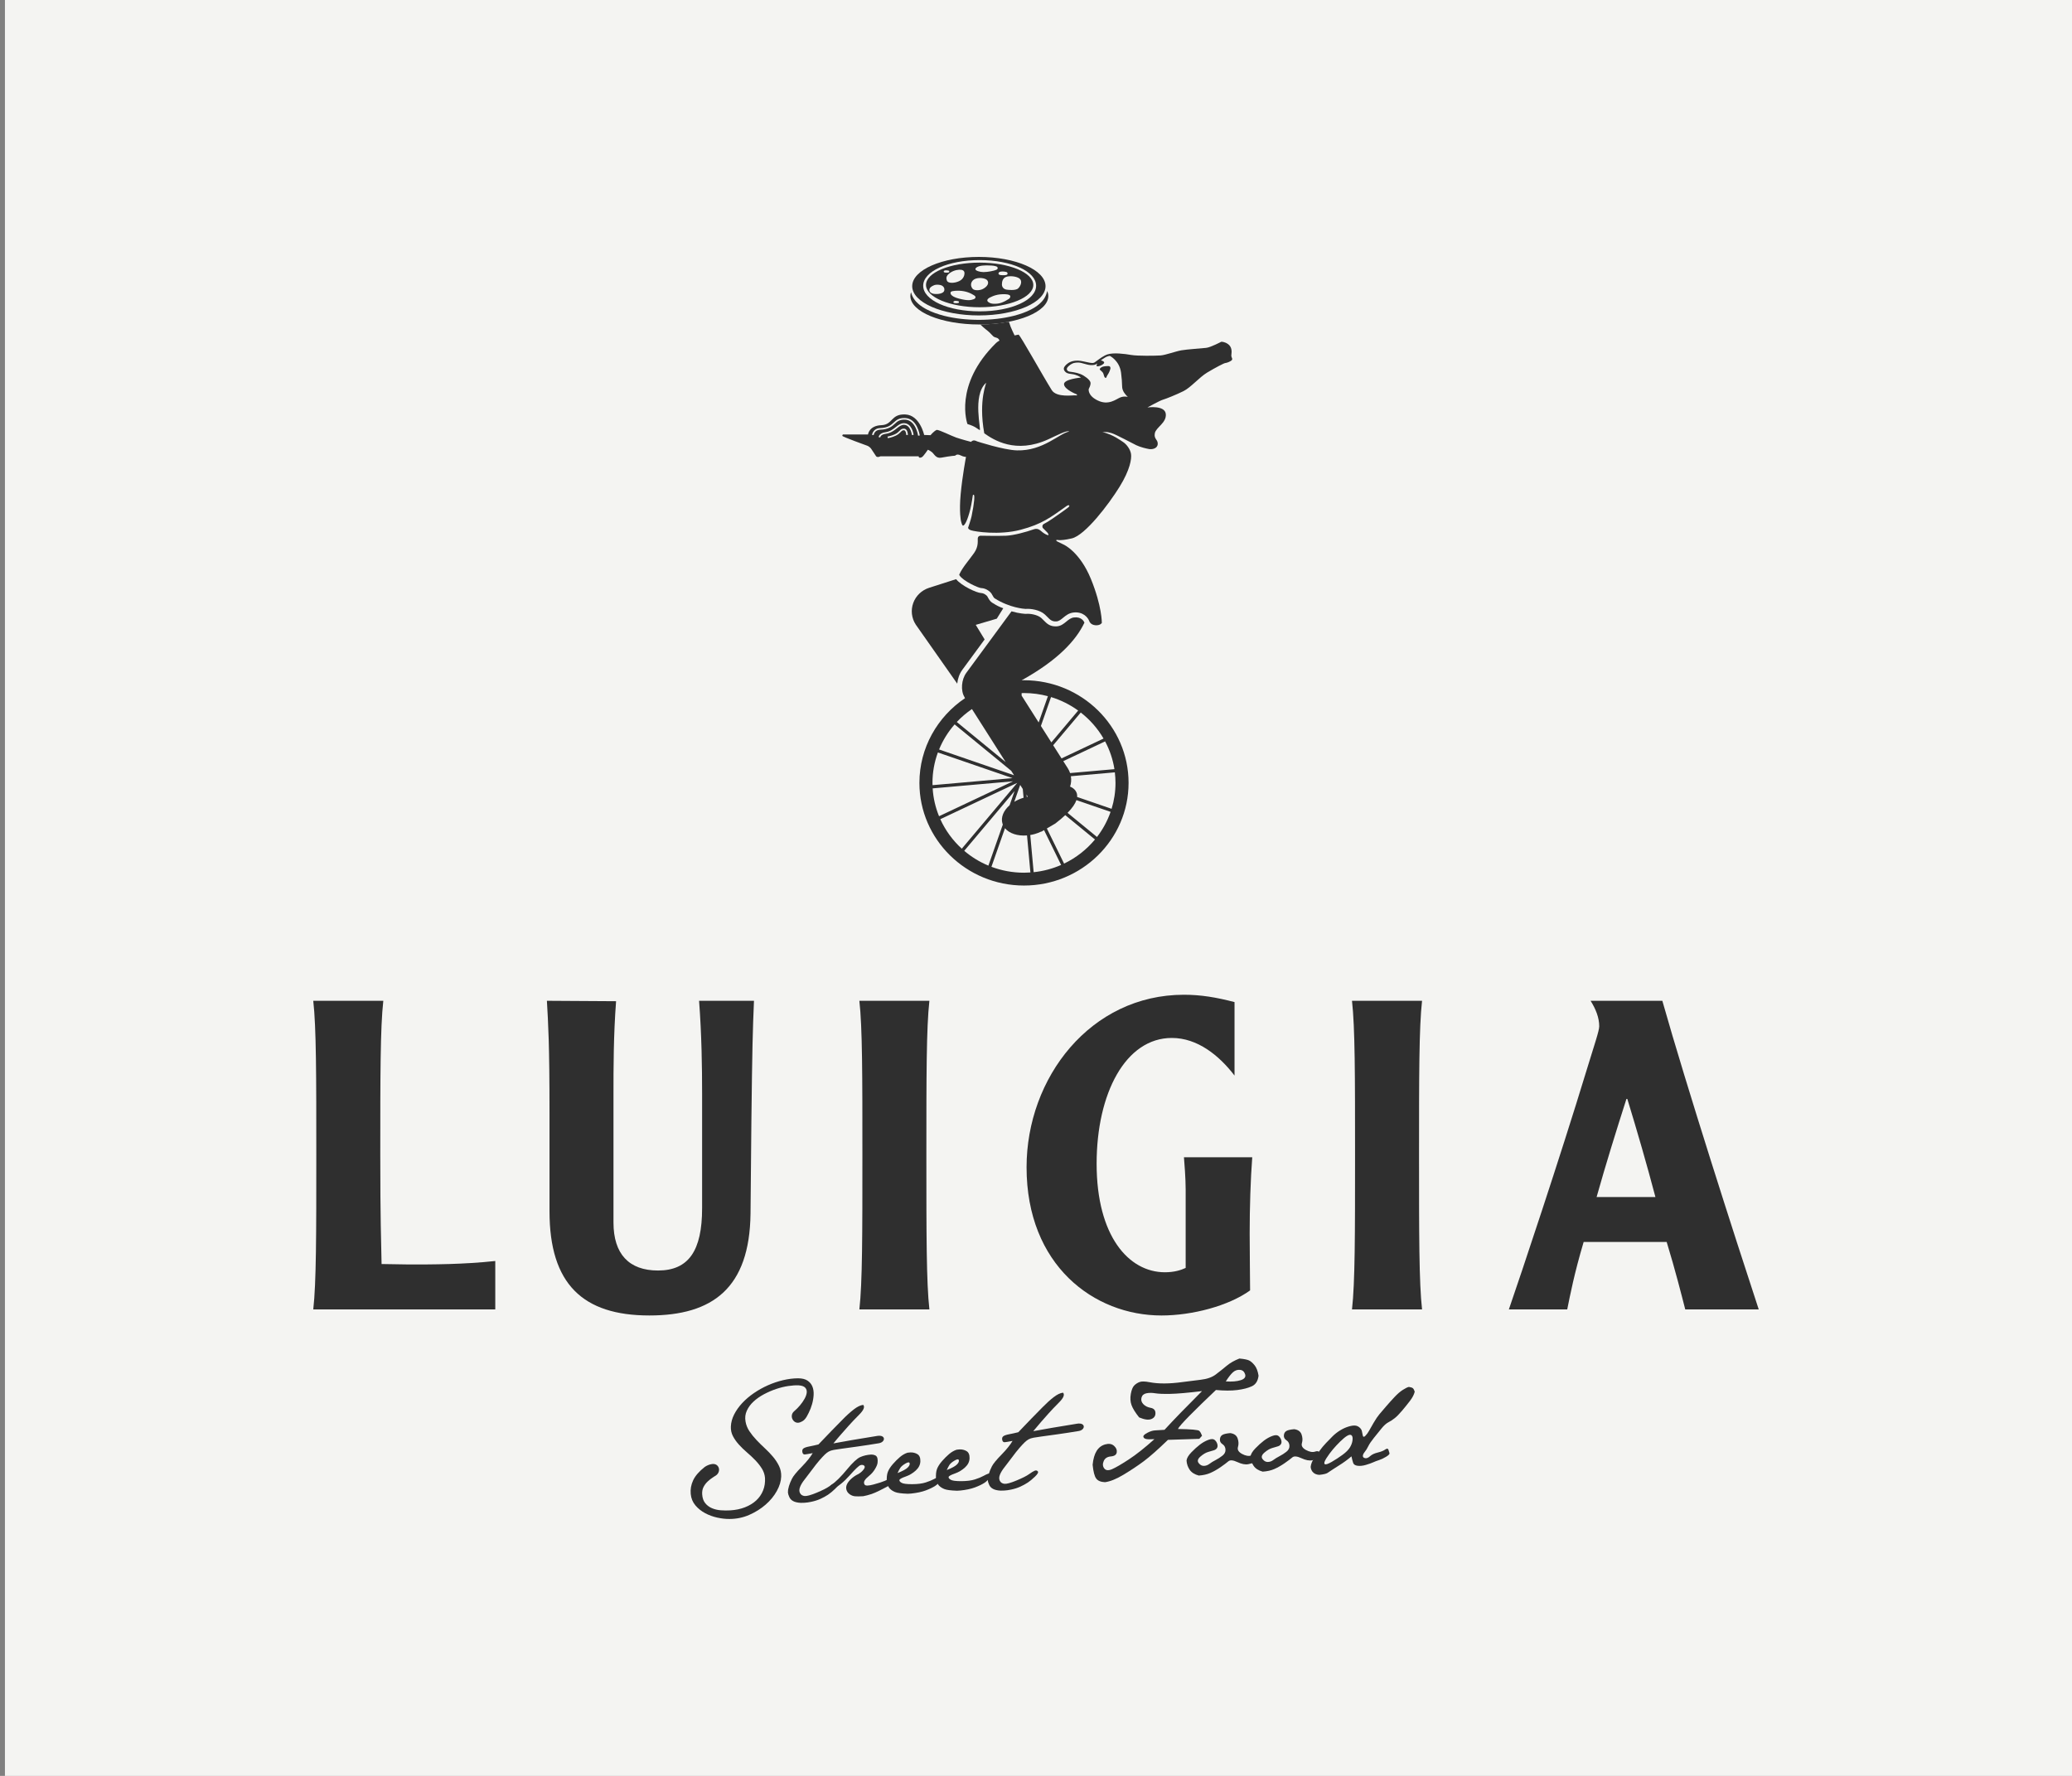 <?xml version="1.0" encoding="UTF-8"?><svg id="Calque_1" xmlns="http://www.w3.org/2000/svg" viewBox="0 0 420 360"><rect x="0" y="0" width="420" height="360" fill="#808080" stroke="none"/><defs><style>.cls-1,.cls-2{fill:#2f2f2f;}.cls-2{fill-rule:evenodd;}.cls-3{fill:#f4f4f2;}</style></defs><rect class="cls-3" x="1" y="0" width="419" height="360"/><g id="monociclo"><path class="cls-2" d="M224.105,74.234c.898-.099.893.066.975.282.083.215-.26,1.062-.546,1.44-.287.376-.225.776-.51.616-.286-.16-.24-.737-.506-1.078-.265-.342-.755-.561-.551-.783.327-.356.592-.415,1.139-.477"/><path class="cls-1" d="M195.058,135.789l4.53-6.164-1.801-2.956,4.261-1.254,1.318-2.112c-.912-.334-1.258-.506-2.288-1.154-.403-.257-.678-.764-.86-1.101-.042-.077-.075-.143-.102-.182-.065-.096-.581-.626-1.274-.652-.841-.031-3.924-1.416-5.038-2.808l-5.46,1.747c-1.504.48-2.696,1.616-3.227,3.078-.531,1.462-.343,3.084.511,4.391l8.401,11.962c.111-1.009.45-2.007,1.03-2.793"/><path class="cls-1" d="M207.565,137.895c-.159,0-.315.008-.473.01,7.309-4.056,11.029-8.086,12.727-11.688-.114-.27-.623-1.24-2.136-1.047-.614.078-1.062.446-1.536.835-.528.436-1.129.931-1.988.97-1.351.067-1.978-.588-2.598-1.22-.144-.146-.293-.298-.46-.452-.759-.698-2.318-.951-3.148-.862-.119,0-1.279-.043-2.916-.516l-9.152,12.454c-1.026,1.389-1.19,3.666-.357,4.972l-.02.012.105.167c-5.579,3.752-9.246,10.048-9.246,17.172,0,11.476,9.51,20.811,21.198,20.811s21.198-9.335,21.198-20.811-9.509-20.805-21.198-20.805M218.548,144.04l-5.436,6.454-2.119-3.331,2.056-5.857c1.998.608,3.851,1.542,5.499,2.734M207.086,140.506c.159-.004.319-.013.48-.013,1.676,0,3.301.223,4.847.636l-1.871,5.324-3.456-5.438v-.508ZM208.316,161.517c-.061.011-.123.028-.185.041l-.048-.515.233.474ZM207.32,159.942l.161,1.769c-.694.208-1.33.492-1.889.832l1.203-3.425.525.824ZM197.017,143.736l6.832,10.747-9.905-8.123c.921-.981,1.953-1.86,3.073-2.624M193.505,146.848l11.469,9.406.576.903-15.197-5.225c.764-1.867,1.835-3.582,3.152-5.084M189.016,158.701c0-2.162.388-4.237,1.097-6.164l15.126,5.202-16.211,1.427c-.004-.155-.012-.309-.012-.465M189.054,159.816l16.289-1.432-14.996,7.079c-.721-1.763-1.171-3.662-1.293-5.648M190.605,166.063l15.593-7.362-11.24,13.343c-1.834-1.674-3.323-3.703-4.353-5.98M195.453,172.475l10.203-12.112-1.007,2.871c-1.222,1.075-1.823,2.449-1.45,3.704.021.071.05.136.078.206l-2.926,8.332c-1.795-.747-3.443-1.766-4.897-3M207.565,176.911c-2.324,0-4.548-.427-6.599-1.195l2.747-7.822c.875,1.065,2.567,1.618,4.466,1.46l.686,7.507c-.43.029-.862.05-1.299.05M209.524,176.808l-.688-7.537c.308-.052.618-.117.931-.206.465-.135.903-.306,1.312-.504l-.004.046.557-.328,3.458,7.06c-1.732.757-3.603,1.265-5.566,1.468M215.692,175.065l-3.491-7.121,1.723-1.01c.797-.611,1.454-1.174,2.007-1.694l6.022,4.938c-1.694,2.041-3.829,3.72-6.261,4.887M222.362,169.667l-5.961-4.889c1.012-1.038,1.555-1.888,1.792-2.581l6.926,2.38c-.643,1.847-1.579,3.564-2.756,5.091M226.115,158.701c0,1.828-.279,3.594-.792,5.259l-6.988-2.403c.125-1.364-1.043-1.95-1.43-2.105.229-.672.284-1.391.163-2.1l8.914-.784c.083.701.132,1.414.132,2.134M225.899,155.923l-8.988.79c-.11-.33-.261-.656-.46-.966l-.922-1.452,8.48-4.004c.924,1.733,1.576,3.628,1.89,5.632M215.176,153.74l-1.694-2.663,5.592-6.639c1.862,1.45,3.434,3.242,4.617,5.281l-8.515,4.022Z"/><path class="cls-1" d="M212.268,58.981c-.114.564-.312,1.083-.613,1.541-.315.486-.648.809-.901,1.035-.596.535-1.199.883-1.765,1.183-1.024.524-2.14.931-3.51,1.282-2.156.539-4.456.808-7.035.818-2.577-.007-4.878-.272-7.034-.811-1.371-.349-2.486-.754-3.514-1.279-.564-.297-1.166-.644-1.763-1.179-.255-.226-.586-.547-.904-1.032-.256-.391-.439-.827-.56-1.309-.081.251-.137.504-.137.765,0,3.195,6.26,5.784,13.983,5.784s13.982-2.589,13.982-5.784c0-.346-.086-.683-.228-1.012"/><path class="cls-1" d="M198.579,53.237c-6.006,0-10.875,2.025-10.875,4.525s4.869,4.522,10.875,4.522,10.874-2.023,10.874-4.522-4.869-4.525-10.874-4.525ZM202.636,55.123c.298-.144.976-.092,1.335.007.359.1.242.439.242.439-.019.112-.252.213-.668.224-.417.014-.845-.011-1.028-.133-.182-.122-.177-.398.119-.537ZM199.142,53.845c.636-.064,1.413-.038,1.803-.015.261.014.515.045.748.1.2.045.395.113.459.2.104.145.19.379-.202.569-.39.19-1.778.464-2.572.458-.793-.004-1.659-.288-1.659-.595,0-.305.534-.626,1.422-.716ZM191.438,54.852c.185-.087.605-.056.827.004.222.063.149.273.149.273-.011.069-.155.13-.413.138-.257.008-.523-.008-.636-.082-.114-.076-.11-.245.073-.334ZM191.401,58.921c-.145.595-1.302.759-2.065.652-.762-.106-1.058-.536-.91-1.018.149-.481,1.003-.765,1.003-.765.198-.078.743-.123,1.226,0,.482.124.891.537.746,1.131ZM191.96,56.916c-.21-.533-.225-1.026.681-1.646.762-.518,1.718-.658,2.23-.571.516.086.698.414.613.904,0,0-.056.915-1.059,1.386-1.003.471-2.257.459-2.465-.073ZM194.378,61.322c-.011.069-.157.13-.413.139-.257.008-.523-.009-.636-.082-.113-.076-.11-.246.074-.334.184-.088.604-.056.827.004.222.062.149.272.149.272ZM197.337,60.664c-.502.161-1.003.371-2.926-.124-1.921-.495-1.84-1.196-1.643-1.386.195-.192,1.364-.335,2.619-.113,1.253.223,2.144.887,2.144.887.294.19.307.575-.195.736ZM199.743,58.245c-.141.113-.313.231-.515.335-.669.346-1.7.335-2.033,0-.336-.335-.614-1.078,0-1.734.612-.656,2.09-.581,2.702-.21.23.139.336.331.376.516.083.379-.113.762-.53,1.093ZM204.615,60.501s-1.207.901-2.359,1.04c-1.151.14-1.615-.082-1.931-.323-.316-.239-.278-.601.352-.915.631-.314,1.504-.72,3.102-.661,1.597.059.836.859.836.859ZM206.378,58.464c-.556.52-2.256.26-2.256.26-.56-.054-1.032-.433-1.032-1.065,0-.632.196-1.276.837-1.524.641-.248,2.034-.173,2.702.311.669.482.307,1.499-.251,2.018Z"/><path class="cls-1" d="M198.42,52.08c-7.464,0-13.514,2.656-13.514,5.933,0,3.274,6.049,5.93,13.514,5.93s13.512-2.655,13.512-5.93c0-3.276-6.05-5.933-13.512-5.933M198.578,63.115c-6.417,0-11.445-2.282-11.445-5.194,0-2.915,5.028-5.197,11.445-5.197s11.446,2.282,11.446,5.197c0,2.913-5.029,5.194-11.446,5.194"/><path class="cls-1" d="M249.61,71.857c.102-.642.068-1.55-.654-2.08-.72-.533-1.397-.499-1.397-.499,0,0-2.143,1.14-3.066,1.239-.925.101-3.857.298-5.017.497-1.163.2-3.234.975-4.228,1.041-.993.066-4.634.133-5.964-.1-1.331-.232-3.55-.515-4.795-.112-.729.235-1.54.841-2.191,1.319-.691.508-.501.59-2.787.078-2.848-.636-3.783,1.182-3.783,1.182,0,0-.298.42.199.938.497.518,1.233.363,2.04.617.808.254,1.145.566,1.145.566,0,0-3.532.312-3.433,1.377.1,1.066,2.558,2.015,2.558,2.015,0,0,.288.293-.17.214-.457-.078-3.885.527-4.88-1.073-1.931-3.108-6.238-10.878-6.717-11.242,0,0-.327.055-.81.164-.27-.557-.586-1.233-.8-1.754-.102-.249-.224-.618-.354-1.031-1.764.347-3.725.548-5.801.56.384.377.762.714,1.043.932,1.538,1.177,1.307,1.442,1.976,1.68.225.08.642.083.877.654-.268.148-.506.307-.684.482-8.722,8.56-5.812,16.442-5.812,16.442,1.63.487,1.93.924,2.467,1.223.43.239-1.556-6.997,1.292-9.56.246-.223-1.606,3.259-.35,10.213,1.883,1.339,6.369,4.242,12.971,1.222,1.672-.763,3.87-1.928,4.223-1.569-1.934.326-5.265,3.961-10.573,3.81-2.744-.077-8.107-1.834-8.107-1.834,0,0-.482-.287-.826-.145-.343.145-.345.259-.345.259,0,0-1.914-.493-3.038-.882-.971-.334-3.419-1.574-3.941-1.555-.609.275-1.261,1.078-1.261,1.078l-1.288-.046s-.862-4.032-3.821-4.159c-2.961-.126-2.489,2.087-4.856,2.177-2.514.093-2.702,1.897-2.702,1.883h-5.108c0,.1-.115.092-.096.281.02.19,5.08,2.012,5.08,2.012,0,0,.473.171.802.668.329.493.898,1.357.898,1.357,0,0,.187.473.95.106h7.739c0,.367.395.349.706.139.31-.208,1.162-1.47,1.162-1.47,0,0,.318.105.802.474.484.369.804,1.339,1.914,1.132,1.917-.357,2.817-.401,2.817-.401,0,0,.322-.445,1.065-.076.745.369,1.131.313,1.131.313,0,0-.743,3.907-1.081,7.559-.338,3.652.052,5.397.052,5.397,0,0,.194.944.398.981.36.064.954-1.113,1.5-3.302.284-1.136.508-2.777.508-2.777,0,0,0-.232.203-.165.203.066.139,1.503-.447,4.341-.13.63-.647,2.153-.647,2.153,0,0-.293.421.519.698.811.275,5.727,1.04,10.056-.1,4.328-1.14,6.012-2.464,9.358-4.834.391-.277.776-.122.324.287-.269.243-3.414,2.476-4.158,2.909-.744.431-1.06.508-1.094.873-.034.365.09.401.357.674.382.389.633.641.633.641,0,0,.374.456.205.522s-.715-.219-1.151-.553c-.432-.327-.895-.932-1.78-.621-1.635.576-4.092,1.24-5.625,1.307-1.532.066-5.084,0-5.084,0,0,0-.56-.06-.653.468-.077.441.236,1.613-.745,3.017-.98,1.406-2.353,2.903-2.998,4.349-.011.028-.016.053-.024.082.019.042.029.08.06.127.734,1.149,3.818,2.546,4.38,2.566,1.122.042,1.901.827,2.085,1.098.041.059.093.154.155.269.115.214.331.615.51.725,3.047,1.917,5.94,2.118,6.258,2.135,1.03-.092,2.889.189,3.913,1.133.18.165.342.329.498.487.586.597.94.953,1.812.915.517-.024.918-.355,1.383-.737.539-.442,1.149-.945,2.062-1.061,1.997-.244,2.991,1.027,3.241,1.738.006.003.239.764,1.253.838,1.007.074,1.297-.475,1.297-.475,0,0,.046-3.375-2.208-8.897-2.255-5.522-5.49-6.96-5.49-6.96l-1.287-.63s-.37-.178-.224-.311c.146-.134.444.286,3.112-.331,2.727-.631,7.507-6.929,9.683-10.449,2.175-3.518,2.467-5.72,2.332-6.66-.135-.94-.889-1.964-1.599-2.422-.652-.418-1.929-1.439-4.18-2.036.732.029.801-.087,1.86.23.858.254,4.202,2.071,4.99,2.447.79.376,1.972.674,2.594.776.619.097,1.679-.08,1.747-1.008.066-.931-.823-.997-.586-2.202.236-1.207,2.422-2.103,2.22-3.918-.204-1.814-3.72-1.304-3.72-1.304,0,0,2.515-1.397,3.134-1.572.619-.177,2.729-1.019,4.193-1.749,1.467-.731,3.179-2.788,4.779-3.751,1.601-.963,3.45-1.936,3.687-1.936.237,0,1.229-.344,1.365-.676.135-.332-.236-.42-.136-1.061M183.694,88.176c.001-.17-.042-.654-.253-.862-.066-.065-.14-.095-.233-.095-.29,0-.414.126-.639.358-.218.222-.489.5-1.015.75-.766.361-1.556.494-1.589.5l-.056-.324c.008-.002.778-.132,1.498-.472.471-.223.718-.479.918-.681.241-.248.448-.46.881-.46.183,0,.343.066.472.195.345.343.349,1.019.347,1.094l-.333-.002ZM184.856,88.196c-.002-.02-.273-2.078-1.627-2.078h-.018c-.52.008-.94.336-1.426.717-.58.453-1.233.967-2.242,1.102-1.061.144-1.102.688-1.103.71l-.335-.009c.001-.034.032-.843,1.393-1.026.916-.124,1.534-.607,2.077-1.035.512-.402.996-.78,1.631-.789h.025c1.651,0,1.945,2.273,1.957,2.37l-.332.038ZM186.105,88.321c-.004-.032-.475-3.18-2.667-3.251-1.108-.034-1.545.367-2.053.831-.585.535-1.249,1.145-2.989,1.212-1.154.046-1.294,1.042-1.299,1.086l-.333-.039c.002-.014.175-1.318,1.618-1.374,1.616-.064,2.205-.604,2.774-1.125.539-.493,1.05-.962,2.292-.917,2.475.08,2.968,3.393,2.988,3.534l-.332.044ZM227.037,80.589c-.854.362-2.326,1.635-4.481.616-2.155-1.017-1.87-2.355-1.87-2.355,0,0,.501-.859.342-1.38-.158-.522-1.18-1.304-2.013-1.641-.832-.336-2.073-.476-2.257-.496-.185-.021-.936-.396-.185-1.078.752-.683,1.221-.683,1.221-.683,0,0,.613-.179,1.364,0,.751.181,1.379.422,1.932.442.551.02.975-.02,1.343-.361-.26.461-.102.602-.102.602,0,0,.517.1,1.247-.422.731-.521-.428-.783-.428-.783,0,0,.588-.44.958-.636.447-.238.857-.269.857-.269,0,0,1.949.931,2.276,3.408.327,2.477.087,2.738.348,3.494.26.757,1.037,1.421,1.037,1.421,0,0-.735-.242-1.588.119"/></g><path class="cls-2" d="M274.053,202.876c.619,5.434.619,15.247.619,31.283s0,25.85-.619,31.286h14.201c-.612-5.436-.612-15.25-.612-31.286s0-25.849.612-31.283h-14.201Z"/><path class="cls-2" d="M323.635,242.658c1.847-6.571,3.944-13.319,6.049-19.892h.178c2.01,6.573,3.941,13.235,5.696,19.892h-11.923ZM322.416,202.876c1.045,1.661,1.751,3.417,1.751,5.17,0,.961-1.058,3.942-2.543,8.848-5.435,17.876-13.41,41.714-15.775,48.551h11.831c.61-2.98,1.401-7.184,3.329-13.675h16.831c1.747,5.699,3.064,10.956,3.765,13.675h14.896c-4.821-14.637-14.635-45.218-19.541-62.569h-14.543Z"/><path class="cls-2" d="M63.5,202.876c.615,5.434.615,15.247.615,31.283s0,25.85-.615,31.286h36.893v-9.818c-6.571.702-12.706.702-17.44.702-1.836,0-3.679-.089-5.606-.089-.088-4.646-.264-8.847-.264-22.08,0-16.036,0-25.849.614-31.283h-14.197Z"/><path class="cls-2" d="M174.196,202.876c.614,5.434.614,15.247.614,31.283s0,25.85-.614,31.286h14.196c-.615-5.436-.615-15.25-.615-31.286s0-25.849.615-31.283h-14.196Z"/><path class="cls-2" d="M235.429,266.669c6.225,0,13.588-1.929,17.969-5.082,0-2.541-.085-6.833-.085-11.568,0-5.172.172-10.866.52-15.425h-13.843c.088.963.348,4.386.348,6.484v15.953c-.966.439-2.276.878-4.203.878-7.364,0-13.845-7.367-13.845-22.001,0-14.281,5.868-25.499,15.246-25.499,5.172,0,9.553,3.506,12.707,7.626v-14.894c-3.682-.967-6.838-1.49-10.253-1.49-18.928,0-31.901,16.82-31.901,34.967,0,19.886,13.673,30.051,27.34,30.051"/><path class="cls-2" d="M131.625,266.668c12.794,0,20.333-5.515,20.509-20.662l.173-18.635c.176-15.038.263-18.277.527-24.495h-11.129c.525,6.92.613,13.581.613,18.75v23.308c0,8.588-2.717,12.619-8.939,12.619-5.871,0-9.025-3.327-9.025-9.725v-26.202c0-5.103,0-11.756.527-18.664l-14.023-.086c.266,4.72.528,8.483.528,22.834v19.858c0,14.706,6.744,21.1,20.239,21.1"/><g id="street_food"><path class="cls-1" d="M163.027,287.822c-.267.26-.564.389-.814.492-1.333.551-2.348-1.276-1.254-2.215.006-.005.012-.01.017-.015.421-.362.815-.759,1.179-1.19.364-.43.674-.875.931-1.336.255-.459.402-.88.441-1.265.039-.384-.061-.71-.3-.98-.238-.269-.669-.429-1.293-.479-.606-.034-1.313.009-2.122.13-.809.12-1.635.322-2.479.603-.844.283-1.669.64-2.478,1.071-.807.431-1.51.922-2.105,1.473-.597.551-1.052,1.17-1.365,1.854-.313.685-.402,1.414-.265,2.186.114.703.376,1.362.786,1.975.41.614.886,1.207,1.427,1.777.541.571,1.112,1.134,1.714,1.692s1.152,1.131,1.649,1.722.904,1.215,1.22,1.869c.314.656.46,1.365.435,2.129-.031.943-.326,1.919-.885,2.93-.559,1.01-1.315,1.932-2.267,2.764-.952.832-2.059,1.526-3.32,2.08-1.262.554-2.603.83-4.023.829-.745.009-1.558-.081-2.439-.27-.881-.191-1.707-.49-2.477-.901-.771-.41-1.429-.936-1.974-1.577-.545-.641-.864-1.412-.953-2.311-.094-.953.071-1.881.494-2.786.424-.905,1.212-1.808,2.364-2.714.066-.06,1.857-1.21,2.656-.127.449.608.205,1.485-.435,1.887-.151.095-.304.191-.458.288-.435.276-.83.58-1.182.911-.352.333-.636.709-.849,1.13-.213.422-.304.907-.271,1.454.046.76.252,1.365.617,1.813s.82.788,1.367,1.021,1.145.374,1.796.422c.651.049,1.295.055,1.932.016,1.078-.066,2.063-.273,2.956-.621.893-.347,1.65-.806,2.272-1.377.622-.57,1.091-1.247,1.406-2.03.316-.782.446-1.641.388-2.579-.059-.671-.275-1.301-.647-1.89-.373-.589-.82-1.152-1.341-1.689-.522-.536-1.077-1.056-1.667-1.562-.59-.505-1.133-1.03-1.628-1.578-.495-.546-.898-1.117-1.21-1.71-.311-.593-.453-1.246-.425-1.958.037-.837.262-1.658.674-2.463.412-.806.955-1.571,1.63-2.297.675-.723,1.459-1.394,2.354-2.007.895-.614,1.837-1.141,2.832-1.584.993-.442,2.015-.789,3.064-1.039,1.05-.251,2.07-.381,3.065-.388.816.004,1.456.161,1.919.469.462.309.793.71.992,1.204.199.494.281,1.053.249,1.676-.033.624-.136,1.246-.311,1.869-.175.624-.404,1.219-.69,1.787-.284.567-.505,1.03-.898,1.412Z"/><path class="cls-1" d="M159.92,301.262c.144-.477.352-.984.622-1.52.27-.537.919-1.33,1.947-2.381,1.028-1.051,1.777-1.981,2.248-2.789-.788.152-1.316.24-1.583.266-.267.025-.437-.125-.508-.45s-.009-.571.188-.74c.198-.168.597-.309,1.197-.424.6-.115,1.224-.252,1.873-.413,1.09-1.158,1.982-2.089,2.676-2.79.694-.701,1.437-1.457,2.227-2.268.791-.811,1.547-1.494,2.266-2.049.72-.555,1.356-.859,1.907-.91.355.412.086,1.065-.803,1.96-.889.895-1.595,1.636-2.113,2.222-.518.586-1.017,1.15-1.496,1.691-.479.54-1.024,1.185-1.636,1.933.839-.156,2.095-.38,3.767-.673,1.672-.293,3.384-.575,5.135-.847,1.752-.271,1.71,1.256.312,1.489-1.398.233-2.854.456-4.366.67-1.512.213-2.586.361-3.222.444-.636.082-1.161.162-1.571.239-.411.076-.747.188-1.006.335-.26.145-.533.357-.82.635-.286.278-.639.659-1.06,1.144-.422.484-.916,1.113-1.484,1.884s-1.073,1.435-1.516,1.991-.754,1.069-.933,1.539c-.179.47-.18.878-.003,1.222.177.345.483.542.92.593.437.051,1.254-.171,2.455-.67,1.2-.498,2.049-.927,2.547-1.287.497-.36.878-.591,1.14-.694.263-.103.474-.059.632.131.159.189-.032.543-.572,1.062-.541.518-1.026.921-1.46,1.207-.432.286-.931.56-1.496.82-.565.26-1.207.464-1.925.612-.463.098-.901.159-1.315.185-.26.016-.51.022-.753.02-.66-.029-1.183-.149-1.569-.359-.385-.21-.649-.502-.794-.875-.159-.337-.246-.643-.264-.919-.001-.017.006-.044.022-.079-.019-.293.045-.679.189-1.155Z"/><path class="cls-1" d="M168.322,301.147c1.101-.709,2.227-1.893,3.364-3.27,1.137-1.379,2.036-2.213,2.693-2.505.659-.291,1.394-.462,2.204-.512.313-.002.584.051.816.158.232.107.383.302.452.584.069.281.08.597.032.947-.048.35-.229.781-.544,1.294-.316.514-.701.953-1.155,1.319-.454.366-.763.692-.928.979-.165.288-.161.56.011.819.172.259.773.248,1.805-.032,1.032-.279,1.792-.525,2.282-.737.489-.212,1.011-.465,1.565-.759l.383,1.147c-1.225.665-2.317,1.234-3.276,1.708-.96.475-1.978.815-3.058,1.019-.725.044-1.28.048-1.664.011-.384-.037-.743-.176-1.078-.415-.335-.24-.554-.547-.654-.922s-.058-.75.126-1.126c.185-.375.474-.74.869-1.093.394-.353.818-.644,1.272-.871.455-.227.838-.532,1.153-.916.315-.383.381-.664.196-.844-.184-.179-.438-.22-.762-.122-.324.097-1.06.797-2.212,2.098-1.151,1.3-2.323,2.248-3.518,2.841l-.376-.799Z"/><path class="cls-1" d="M179.971,298.371c.195-.497.531-1.02,1.008-1.57.479-.549.96-1.029,1.446-1.44.487-.411.993-.703,1.52-.873l.594-.062c.536-.015,1.012.102,1.426.355.414.252.613.73.595,1.433-.017.703-.326,1.328-.925,1.876-.6.549-1.289.959-2.07,1.232-.781.274-1.196.502-1.245.688-.049.184.092.376.425.572.333.197,1.058.29,2.175.283,1.117-.008,2.025-.124,2.721-.349.697-.224,1.259-.454,1.687-.688.428-.234.765-.393,1.011-.478.246-.084.456.033.632.351-.409.666-.874,1.167-1.39,1.502-.518.336-1.169.648-1.958.939-.789.291-1.759.498-2.913.62l-.699.043c-1.268-.044-2.129-.16-2.583-.349-.453-.189-.809-.422-1.07-.702-.26-.279-.459-.709-.598-1.289-.055-.898.014-1.596.21-2.093ZM181.936,298.615c1.032-.409,1.716-.781,2.051-1.113.335-.332.469-.627.401-.883s-.36-.229-.879.08c-.518.308-.868.612-1.049.909-.181.297-.355.632-.523,1.007Z"/><path class="cls-1" d="M189.943,297.761c.195-.497.531-1.02,1.008-1.57.479-.549.96-1.029,1.446-1.44.487-.411.993-.703,1.52-.873l.594-.062c.537-.015,1.012.102,1.426.355.414.252.613.73.595,1.432-.017.703-.325,1.328-.925,1.876s-1.289.959-2.07,1.232c-.781.274-1.196.502-1.245.687-.049.185.092.376.425.572.332.197,1.057.291,2.175.283s2.025-.124,2.721-.349c.697-.224,1.26-.454,1.687-.688.428-.234.765-.394,1.011-.478.246-.085.456.033.632.351-.409.666-.873,1.167-1.39,1.502-.518.336-1.169.648-1.958.939-.789.291-1.759.497-2.913.62l-.699.043c-1.268-.044-2.129-.16-2.583-.349-.453-.189-.809-.422-1.07-.701-.26-.279-.459-.709-.598-1.289-.055-.898.014-1.596.21-2.093ZM191.908,298.005c1.032-.41,1.716-.781,2.051-1.113.335-.332.469-.627.401-.883s-.36-.229-.879.08c-.518.309-.868.612-1.049.909s-.355.632-.523,1.007Z"/><path class="cls-1" d="M200.431,298.784c.144-.477.352-.984.623-1.52.27-.537.919-1.33,1.947-2.381,1.027-1.051,1.777-1.981,2.247-2.789-.787.152-1.315.24-1.582.266-.267.025-.436-.125-.508-.45s-.009-.571.189-.739c.198-.168.596-.309,1.195-.424.6-.115,1.224-.252,1.873-.413,1.091-1.158,1.983-2.089,2.676-2.789.694-.702,1.437-1.458,2.227-2.268s1.546-1.494,2.266-2.05c.72-.555,1.356-.859,1.907-.909.354.412.087,1.065-.803,1.96-.89.895-1.594,1.636-2.113,2.222-.519.586-1.018,1.15-1.496,1.69-.478.54-1.024,1.185-1.637,1.933.84-.156,2.096-.379,3.768-.673,1.672-.293,3.384-.575,5.135-.847,1.752-.271,1.711,1.256.313,1.49-1.398.232-2.854.456-4.366.67-1.512.213-2.586.361-3.223.444-.636.083-1.16.162-1.571.239-.411.077-.747.188-1.006.335-.26.145-.533.357-.819.635-.287.278-.64.659-1.061,1.144-.421.484-.915,1.113-1.484,1.884-.568.772-1.074,1.435-1.517,1.991-.443.556-.753,1.069-.933,1.539-.179.47-.18.878-.003,1.222.177.345.484.542.92.594.437.051,1.256-.172,2.455-.67,1.2-.498,2.049-.927,2.547-1.287.497-.36.878-.592,1.14-.694.262-.103.473-.059.632.131.159.189-.032.543-.572,1.062s-1.027.921-1.46,1.207c-.434.286-.933.56-1.496.82-.565.26-1.207.464-1.926.612-.462.098-.9.159-1.315.184-.26.016-.51.022-.753.02-.66-.029-1.184-.149-1.569-.359-.386-.21-.65-.502-.794-.875-.16-.337-.248-.643-.265-.919-.001-.017.006-.044.021-.079-.017-.293.045-.679.189-1.155Z"/><path class="cls-1" d="M230.903,287.327c-.788-.992-1.303-1.827-1.544-2.505-.241-.679-.287-1.43-.138-2.254.148-.824.378-1.392.688-1.706.31-.314.673-.549,1.088-.704.415-.155,1.083-.144,2.004.034s1.936.263,3.045.256c1.109-.007,2.282-.096,3.519-.267,1.238-.171,2.506-.331,3.806-.479,1.299-.149,2.321-.506,3.067-1.072.746-.566,1.478-1.147,2.194-1.746.718-.599,1.584-1.093,2.601-1.485.923.083,1.568.208,1.933.376.366.169.745.496,1.139.983.394.487.662,1.194.806,2.122-.125,1.065-.576,1.776-1.351,2.137-.776.359-1.765.615-2.97.766-1.204.152-2.643.148-4.316-.009-2.129,2.019-3.9,3.744-5.311,5.173-1.413,1.43-2.21,2.341-2.395,2.733,2.69.044,4.136.172,4.34.385.203.212.389.539.554.98l-.559.632-6.357.206c-2.046,1.98-3.678,3.423-4.896,4.33-1.218.906-2.571,1.808-4.059,2.705s-2.756,1.412-3.805,1.546c-.852-.035-1.448-.284-1.788-.749-.34-.465-.58-1.395-.717-2.79.118-1.186.386-2.116.804-2.792.417-.676.997-1.119,1.738-1.328.742-.21,1.336-.117,1.786.281.448.397.636.84.562,1.33-.074.49-.473.765-1.198.827-.724.062-1.207.377-1.449.947-.244.57-.204,1.065.117,1.488.32.422.856.468,1.607.135.75-.332,1.872-.985,3.364-1.96,1.491-.975,3.224-2.346,5.194-4.113-.846.051-1.419.039-1.718-.038-.299-.077-.474-.227-.521-.449-.048-.222.213-.485.784-.789.57-.303,1.089-.47,1.555-.498.467-.029,1.114-.068,1.943-.119,1.836-2.001,4.371-4.617,7.605-7.848-2.891.35-5.037.537-6.439.562-1.403.025-2.424-.016-3.063-.124s-1.228-.107-1.768.004c-.539.111-.872.404-.999.88-.127.476-.009.911.352,1.304.362.394.864.649,1.503.765.639.117.965.47.975,1.059.01.589-.273.996-.848,1.222-.575.226-1.397.111-2.465-.343ZM251.488,279.788c.773-.246,1.074-.646.901-1.199-.172-.553-.524-.852-1.055-.898-.531-.045-1.006.122-1.426.503-.418.381-.897.996-1.434,1.843,1.236.08,2.24-.003,3.014-.25Z"/><path class="cls-1" d="M242.96,296.572c.302.398.656.592,1.063.585.407-.008.784-.143,1.132-.407.347-.264.761-.519,1.24-.765.479-.246.941-.543,1.388-.891s.656-.764.626-1.247c-.029-.484-.234-.848-.613-1.093-.379-.245-.551-.577-.516-.995.036-.418.208-.715.518-.89.311-.175.836-.293,1.577-.356.787.107,1.286.467,1.496,1.078.21.611.234,1.19.067,1.737-.166.548.11,1.016.827,1.405.718.39,1.344.494,1.879.314.535-.179.852-.03.95.449-.055.524-.178.843-.37.958-.192.116-.588.236-1.187.359-.6.122-1.337-.018-2.21-.424s-1.484-.459-1.829-.161c-.346.298-.868.69-1.566,1.175-.699.485-1.389.878-2.072,1.179-.683.302-1.475.48-2.372.535-.846-.225-1.459-.617-1.84-1.174-.381-.558-.591-1.181-.634-1.872.057-.489.383-1.042.978-1.659.595-.617,1.171-1.137,1.725-1.561.554-.424,1.125-.745,1.709-.963.585-.218,1.009-.218,1.274,0,.265.218.446.492.544.824s.081.606-.053.822c-.134.217-.342.368-.623.454-.28.087-.667.202-1.161.344-.494.143-1.017.452-1.568.928-.552.476-.677.913-.376,1.31Z"/><path class="cls-1" d="M255.925,295.78c.301.398.656.592,1.062.585s.784-.143,1.132-.407c.349-.264.761-.519,1.24-.765.479-.246.943-.543,1.388-.891.447-.348.656-.764.626-1.247-.029-.484-.234-.848-.613-1.093-.378-.245-.551-.577-.515-.995.035-.418.208-.715.518-.89.308-.175.835-.293,1.577-.356.786.107,1.285.467,1.495,1.078.21.611.234,1.19.068,1.737-.166.548.11,1.016.826,1.405.718.39,1.344.494,1.879.314.535-.179.852-.03.95.449-.055.524-.177.843-.369.958-.193.116-.588.236-1.188.359-.598.122-1.335-.018-2.21-.424-.874-.406-1.484-.459-1.829-.161-.346.298-.868.69-1.566,1.175-.699.485-1.39.878-2.073,1.179-.683.302-1.474.48-2.372.535-.846-.225-1.459-.617-1.84-1.174-.381-.558-.593-1.181-.636-1.872.058-.489.384-1.042.978-1.659.595-.617,1.17-1.137,1.724-1.561.554-.424,1.125-.745,1.709-.963.585-.218,1.009-.218,1.274,0,.264.218.446.492.543.824.1.332.081.606-.053.822-.134.217-.342.368-.623.454-.28.087-.667.202-1.161.344-.494.143-1.016.452-1.568.928-.552.476-.677.913-.375,1.31Z"/><path class="cls-1" d="M278.455,288.395c.431-.737.813-1.302,1.145-1.694s.771-.91,1.322-1.55c.551-.64,1.126-1.282,1.729-1.926.601-.643,1.173-1.137,1.716-1.482s.95-.543,1.225-.595c.402.062.672.154.809.275.138.122.26.352.368.692-.138.581-.46,1.202-.965,1.866-.506.663-1.05,1.337-1.632,2.024-.581.685-1.08,1.188-1.494,1.508s-.835.593-1.263.818c-.428.226-.884.635-1.367,1.228-.484.593-1,1.231-1.547,1.915-.548.683-.93,1.248-1.145,1.694-.216.447-.456.834-.722,1.162-.265.329-.392.61-.378.842.014.234.176.375.481.426s.636-.086.989-.411.867-.569,1.541-.731c.675-.163,1.182-.367,1.522-.613s.558-.229.653.051.166.509.21.689c.046.179-.186.423-.696.732-.509.308-.985.533-1.427.673-.443.139-.836.289-1.181.449-.346.159-.835.333-1.463.519-.63.185-1.194.246-1.693.181-.497-.065-.8-.263-.907-.594-.108-.331-.221-.771-.342-1.318-.362.317-.77.64-1.227.972-.456.331-.889.622-1.299.872-.409.251-.833.524-1.276.819-.441.296-.794.53-1.061.703-.267.172-.823.301-1.667.388-.608-.032-1.073-.255-1.393-.669-.209-.299-.324-.622-.345-.967.084-.612.301-1.162.652-1.651.352-.489.735-1.02,1.152-1.592.415-.571.846-1.091,1.295-1.561.448-.469.892-.925,1.334-1.368s.941-.838,1.501-1.184c.559-.346,1.114-.605,1.668-.778.552-.172,1.008-.248,1.364-.226.356.021.672.153.947.397.275.244.434.502.477.777.042.275.104.566.183.873s.261.309.546.006c.284-.303.523-.635.719-.993.195-.359.507-.906.939-1.643ZM268.518,296.79c.174.154.646.008,1.416-.438s1.504-.924,2.2-1.434c.698-.511,1.195-1.009,1.495-1.496.3-.486.477-.978.533-1.475.056-.498-.011-.827-.203-.988-.192-.162-.48-.131-.865.091-.385.224-.856.607-1.411,1.153-.556.545-1.064,1.092-1.525,1.64-.46.548-.892,1.138-1.296,1.769-.402.632-.518,1.024-.343,1.178Z"/></g></svg>